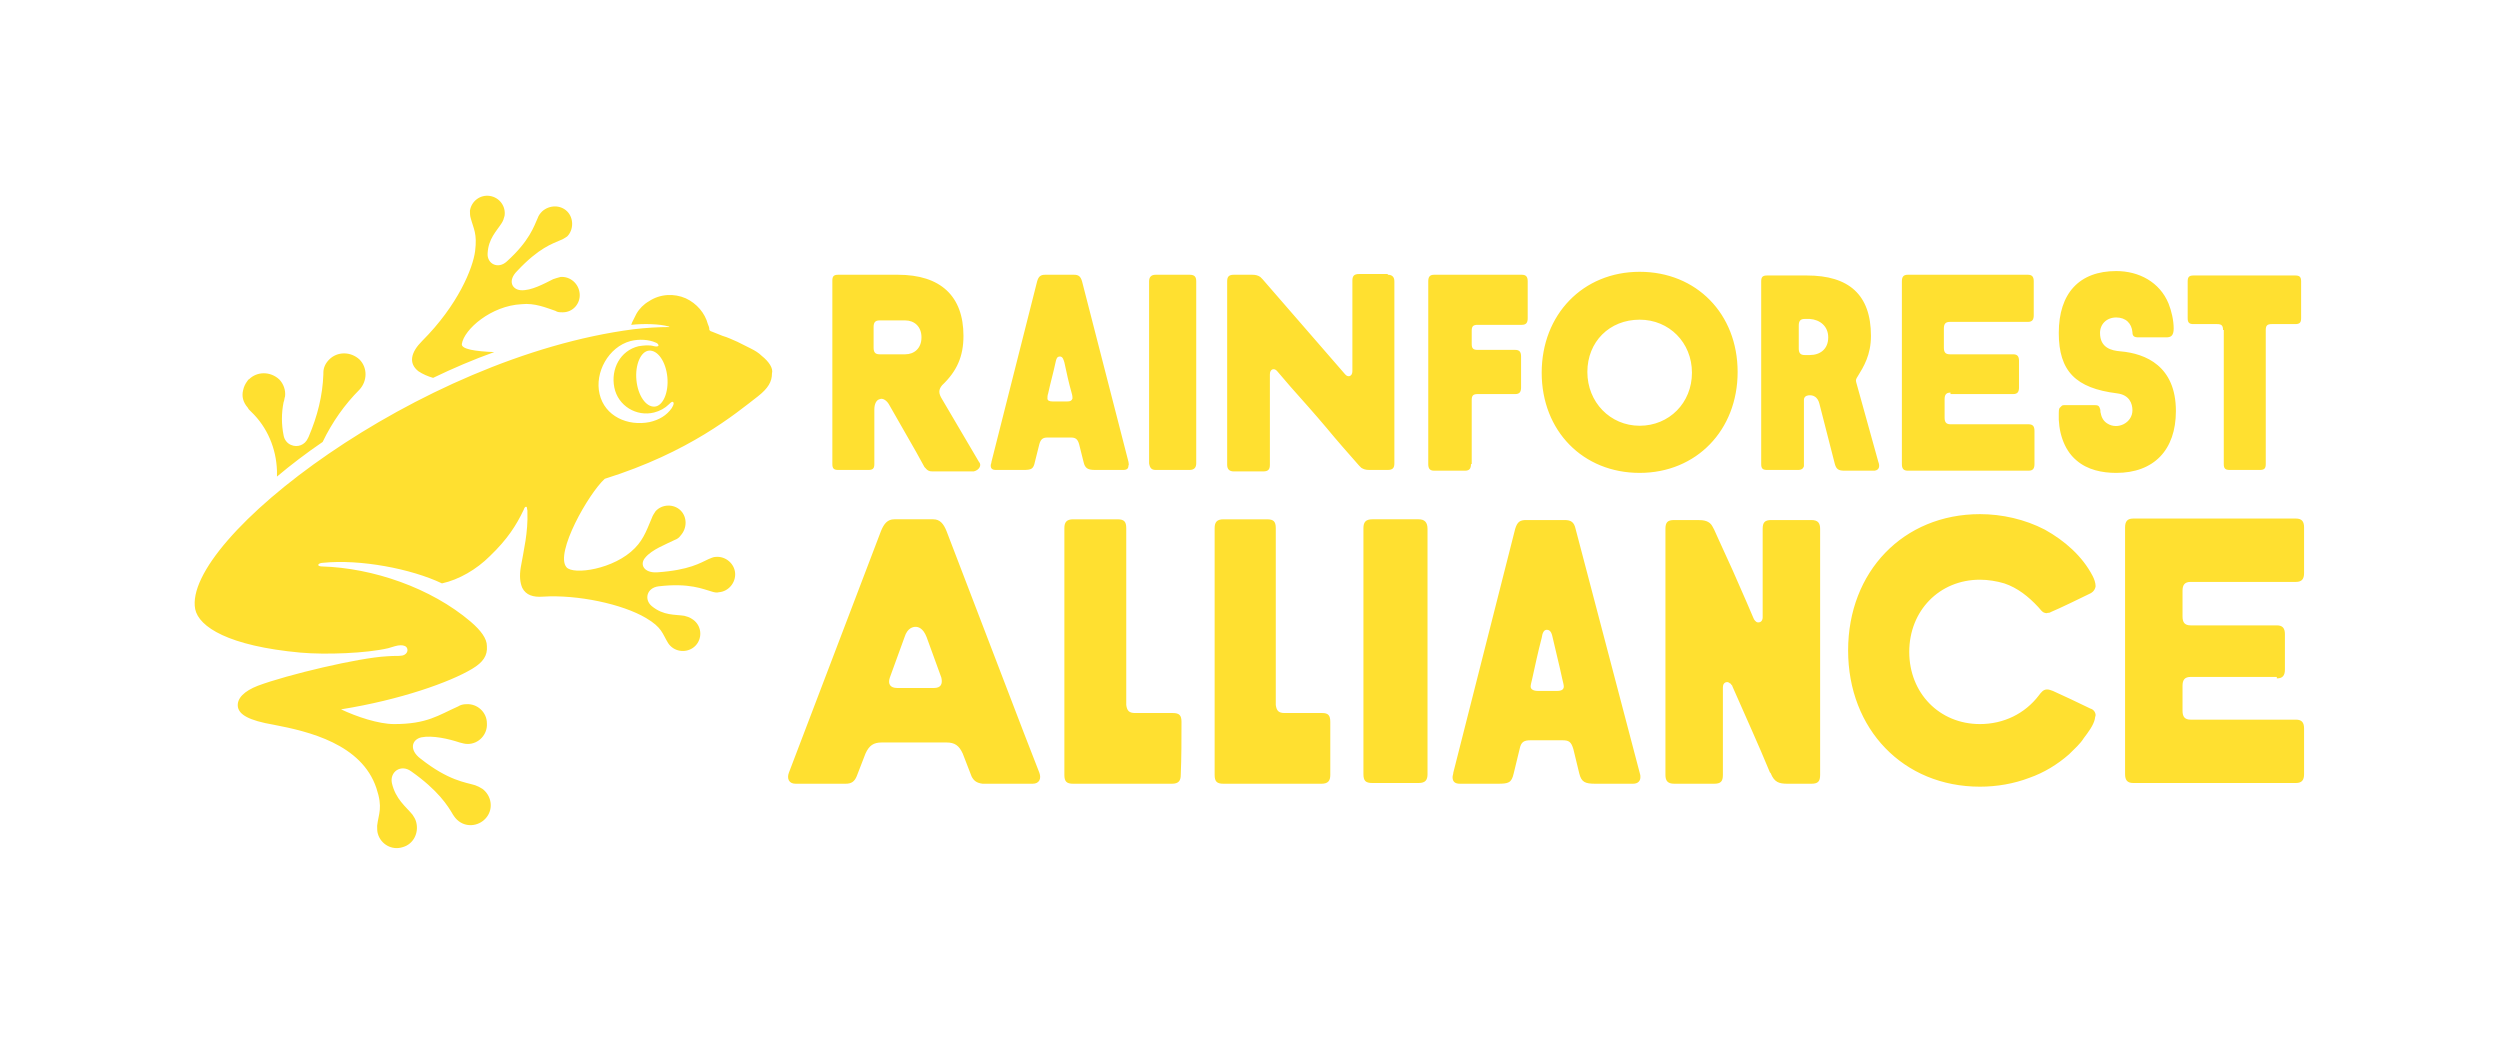 <?xml version="1.0" encoding="UTF-8"?> <!-- Generator: Adobe Illustrator 22.1.0, SVG Export Plug-In . SVG Version: 6.00 Build 0) --> <svg xmlns="http://www.w3.org/2000/svg" xmlns:xlink="http://www.w3.org/1999/xlink" version="1.1" id="Layer_2" x="0px" y="0px" viewBox="0 0 339.4 141.7" style="enable-background:new 0 0 339.4 141.7;" xml:space="preserve"> <style type="text/css"> .st0{fill:#FFE030;} </style> <path class="st0" d="M235.2,93.2c0-0.1-0.1-0.2-0.2-0.3c0,0,0-0.1-0.1-0.1c-0.1-0.1-0.3-0.2-0.4-0.2c-0.4,0-0.6,0.3-0.6,0.7v11.9 c0,0.9-0.3,1.2-1.2,1.2h-5.4c-0.9,0-1.2-0.4-1.2-1.2V71.8c0-0.9,0.3-1.2,1.2-1.2h3.2c0.8,0,1.6,0.1,2,0.9c0.3,0.5,0.5,1.1,0.8,1.7 c1.3,2.8,2.6,5.7,3.8,8.5c0.3,0.7,0.6,1.4,0.9,2.1c0.1,0.2,0.1,0.3,0.3,0.5c0.1,0.1,0.2,0.2,0.4,0.2c0.4,0,0.6-0.3,0.6-0.7V71.8 c0-0.9,0.3-1.2,1.2-1.2h5.4c0.9,0,1.2,0.4,1.2,1.2v33.4c0,0.9-0.3,1.2-1.2,1.2h-3.2c-1.2,0-1.8-0.2-2.3-1.4c0,0,0-0.1-0.1-0.1 C238.7,101,236.9,97.1,235.2,93.2 M160.4,98c0-0.9-0.3-1.2-1.2-1.2h-5.1c-0.8,0-1.1-0.3-1.2-1.1l0-24c0-0.9-0.3-1.2-1.2-1.2 c-2,0-3.9,0-5.9,0c0,0,0,0-0.1,0c-0.9,0-1.2,0.4-1.2,1.2v33.5c0,0.9,0.3,1.2,1.2,1.2c1.5,0,3,0,4.5,0c3,0,5.9,0,8.9,0 c0.9,0,1.2-0.4,1.2-1.2C160.4,102.8,160.4,100.4,160.4,98 M309.1,92.1c0.8,0,1.1-0.4,1.1-1.2v-4.8c0-0.8-0.3-1.2-1.1-1.2h-11.7 c-0.8,0-1.1-0.4-1.1-1.2v-3.5c0-0.8,0.3-1.2,1.1-1.2h14.3c0.8,0,1.1-0.4,1.1-1.2v-6.2c0-0.8-0.3-1.2-1.1-1.2h-22.1 c-0.8,0-1.1,0.4-1.1,1.2v33.5c0,0.8,0.3,1.2,1.1,1.2h22.1c0.8,0,1.1-0.4,1.1-1.2v-6.2c0-0.8-0.3-1.2-1.1-1.2h-14.3 c-0.8,0-1.1-0.4-1.1-1.2v-3.4c0-0.8,0.3-1.2,1.1-1.2H309.1z M179.5,96.8h-5.1c-0.8,0-1.1-0.3-1.2-1.1l0-24c0-0.9-0.3-1.2-1.2-1.2 c-2,0-4,0-5.9,0c-0.9,0-1.2,0.4-1.2,1.2v33.5c0,0.9,0.3,1.2,1.2,1.2c1.9,0,3.9,0,5.8,0c2.5,0,5,0,7.5,0c0.9,0,1.2-0.4,1.2-1.2 c0-2.4,0-4.8,0-7.2C180.6,97.1,180.3,96.8,179.5,96.8 M192.6,70.5h-6.3c-0.9,0-1.2,0.4-1.2,1.2v33.4c0,0.9,0.3,1.2,1.2,1.2h6.3 c0.9,0,1.2-0.4,1.2-1.2V71.8C193.8,70.9,193.4,70.5,192.6,70.5 M211.4,93.8c0.6,0,0.9-0.2,0.9-0.6c0-0.2-0.1-0.6-0.2-1 c-0.4-1.9-0.9-3.8-1.3-5.6c-0.1-0.4-0.2-1.1-0.8-1.1c-0.4,0-0.6,0.4-0.7,1.1c-0.5,1.9-0.9,3.8-1.3,5.6c-0.1,0.4-0.2,0.8-0.2,1 c0,0.4,0.4,0.6,1,0.6C209.6,93.8,210.5,93.8,211.4,93.8 M222.6,104.9c0.1,0.3,0.1,0.4,0.1,0.6c0,0.5-0.3,0.9-1,0.9h-5.1 c-1.4,0-1.9-0.2-2.2-1.4l-0.8-3.3c-0.3-1-0.6-1.2-1.5-1.2h-4.3c-0.9,0-1.3,0.2-1.5,1.2l-0.8,3.3c-0.3,1.3-0.7,1.4-2.2,1.4h-5.1 c-0.7,0-1-0.3-1-0.9c0-0.2,0.1-0.4,0.1-0.6l8.4-33.1c0.3-1,0.7-1.2,1.5-1.2h5.2c0.9,0,1.3,0.3,1.5,1.2L222.6,104.9 M140.2,106.4 h-6.8c-0.8-0.1-1.2-0.4-1.5-1l-1.2-3.1c-0.5-1.1-1.1-1.5-2.2-1.5h-8.8c-1.1,0-1.7,0.4-2.2,1.5l-1.2,3.1c-0.3,0.7-0.7,1-1.5,1H108 c-0.9,0-1.2-0.7-0.9-1.5l12.5-32.8c0.4-1,0.9-1.6,1.8-1.6h5.3c0.9,0,1.4,0.6,1.8,1.6L139,99.5l2.1,5.4 C141.4,105.7,141.1,106.4,140.2,106.4z M127.8,92l-2-5.5c-0.5-1.3-1.2-1.4-1.5-1.4s-1.1,0.1-1.5,1.4l-2,5.5c-0.3,0.9,0.1,1.4,1,1.4 h5C127.7,93.4,128,92.9,127.8,92z M278.7,93.8c-0.3-0.1-0.5-0.2-0.8-0.2c-0.5,0-0.8,0.4-1.1,0.8c-1.9,2.5-4.8,3.9-8,3.9 c-5.5,0-9.6-4.2-9.6-9.8c0-5.6,4.1-9.8,9.6-9.8c1.1,0,2.3,0.2,3.3,0.5c1.8,0.6,3.3,1.8,4.6,3.2c0.3,0.3,0.5,0.7,0.9,0.8 c0.1,0,0.2,0.1,0.4,0c0.1,0,0.3,0,0.4-0.1c1-0.4,4.5-2.1,5.1-2.4c0.5-0.2,0.9-0.5,1-1.1c0-0.5-0.2-1-0.4-1.4 c-1.4-2.7-3.8-4.8-6.5-6.3c-2.7-1.4-5.8-2.1-8.8-2.1c-10.4,0-17.9,7.8-17.9,18.5c0,10.7,7.5,18.5,17.9,18.5c2.3,0,4.6-0.4,6.7-1.2 c2-0.7,3.8-1.8,5.4-3.2c0.8-0.8,1.5-1.4,2-2.2c0.6-0.8,1.3-1.7,1.5-2.6c0-0.2,0.1-0.4,0.1-0.5c0-0.4-0.3-0.8-0.7-0.9 C282.8,95.7,279.4,94.1,278.7,93.8z M132.9,62.7l-5-8.5c-0.5-0.8-0.5-1.3,0-1.9c2-1.9,2.9-3.9,2.9-6.7c0-5.4-3.1-8.3-8.9-8.3h-8.1 c-0.6,0-0.8,0.2-0.8,0.8V63c0,0.6,0.2,0.8,0.8,0.8h4.1c0.6,0,0.8-0.2,0.8-0.8v-7.1c0,0,0,0,0,0v-0.3c0-0.8,0.3-1.3,0.7-1.4 c0.4-0.2,1,0.1,1.4,0.9l2.4,4.2v0l1.2,2.1l1.1,2c0.5,0.6,0.7,0.6,1.3,0.6h5.4C133,63.8,133.3,63.1,132.9,62.7z M125.1,45.8 c0,1.5-1,2.3-2.2,2.3h-3.5c-0.6,0-0.8-0.3-0.8-0.9v-2.8c0-0.6,0.2-0.9,0.8-0.9h3.5C124.1,43.5,125.1,44.3,125.1,45.8z M199.7,63 c0,0.6-0.2,0.9-0.8,0.9h-4.2c-0.6,0-0.8-0.3-0.8-0.9V38.2c0-0.6,0.2-0.9,0.8-0.9h11.9c0.6,0,0.8,0.3,0.8,0.9v5 c0,0.6-0.2,0.9-0.8,0.9h-6c-0.6,0-0.8,0.2-0.8,0.8v1.8c0,0.6,0.2,0.8,0.8,0.8h5.1c0.6,0,0.8,0.3,0.8,0.9v4.2c0,0.6-0.2,0.9-0.8,0.9 h-5.1c-0.6,0-0.8,0.2-0.8,0.8V63z M301.8,44.8c0-0.6-0.2-0.8-0.8-0.8h-3.2c-0.6,0-0.8-0.2-0.8-0.8v-5c0-0.6,0.2-0.8,0.8-0.8h13.8 c0.6,0,0.8,0.2,0.8,0.8v5c0,0.6-0.2,0.8-0.8,0.8h-3.2c-0.6,0-0.8,0.2-0.8,0.8V63c0,0.6-0.2,0.8-0.8,0.8h-4.1c-0.6,0-0.8-0.2-0.8-0.8 V44.8z M144.9,54.5c-0.7,0-1.3,0-2,0c-0.4,0-0.7-0.1-0.7-0.4c0-0.2,0-0.4,0.1-0.7c0.3-1.4,0.7-2.8,1-4.2c0.1-0.5,0.2-0.8,0.6-0.8 c0.4,0,0.5,0.5,0.6,0.8c0.3,1.4,0.6,2.8,1,4.2c0.1,0.3,0.1,0.6,0.1,0.7C145.5,54.4,145.3,54.5,144.9,54.5 M153.2,62.7l-6.3-24.5 c-0.2-0.7-0.5-0.9-1.1-0.9h-3.9c-0.6,0-0.9,0.2-1.1,0.9l-6.2,24.5c0,0.2-0.1,0.3-0.1,0.5c0,0.4,0.2,0.6,0.7,0.6h3.7 c1.1,0,1.4-0.1,1.6-1.1l0.6-2.4c0.2-0.7,0.5-0.9,1.1-0.9h3.2c0.6,0,0.9,0.2,1.1,0.9l0.6,2.4c0.2,0.9,0.6,1.1,1.6,1.1h3.8 c0.5,0,0.7-0.2,0.7-0.6C153.3,63.1,153.2,62.9,153.2,62.7 M264.8,53.3c-0.6,0-0.8,0.3-0.8,0.9v2.5c0,0.6,0.2,0.9,0.8,0.9h10.6 c0.6,0,0.8,0.3,0.8,0.9V63c0,0.6-0.2,0.9-0.8,0.9H259c-0.6,0-0.8-0.3-0.8-0.9V38.2c0-0.6,0.2-0.9,0.8-0.9h16.3 c0.6,0,0.8,0.3,0.8,0.9v4.6c0,0.6-0.2,0.9-0.8,0.9h-10.6c-0.6,0-0.8,0.3-0.8,0.9v2.6c0,0.6,0.2,0.9,0.8,0.9h8.6 c0.6,0,0.8,0.3,0.8,0.9v3.6c0,0.6-0.2,0.9-0.8,0.9H264.8z M248.2,45.8c0,1.6-1.1,2.4-2.5,2.4h-0.3c0,0-0.1,0-0.1,0c0,0,0,0-0.1,0 h-0.2c-0.6,0-0.8-0.3-0.8-0.9V47v-0.9v-0.7v-0.9v-0.3c0-0.6,0.2-0.9,0.8-0.9h0.2c0,0,0,0,0.1,0c0,0,0.1,0,0.1,0h0.3 C247.1,43.4,248.2,44.3,248.2,45.8 M255,62.7L252,51.9c-0.1-0.3,0-0.5,0.2-0.8c0.8-1.3,1.8-2.9,1.8-5.5c0-5.6-3-8.2-8.7-8.2h-5.4 c-0.6,0-0.8,0.2-0.8,0.8V63c0,0.6,0.2,0.8,0.8,0.8h4.2c0.5,0,0.7-0.2,0.8-0.5c0-2.7,0-5.4,0-8.1c0-0.4,0-0.5,0-0.9 c0-0.8,1.1-0.7,1.4-0.5c0.4,0.2,0.6,0.6,0.7,1l2.1,8.2c0.2,0.7,0.5,0.9,1.3,0.9h3.7h0.4C255.2,63.8,255.2,63.2,255,62.7 M209.3,50.6 c0-7.9,5.6-13.7,13.3-13.7c7.7,0,13.3,5.7,13.3,13.6c0,7.9-5.6,13.7-13.3,13.7C214.9,64.2,209.3,58.5,209.3,50.6 M215.5,50.5 c0,4.1,3.1,7.3,7.1,7.3c4,0,7.1-3.1,7.1-7.2c0-4.1-3.1-7.2-7.1-7.2C218.5,43.4,215.5,46.4,215.5,50.5 M188.4,37.3 c0.6,0,0.9,0.3,0.9,0.9v21.1v3.6c0,0.6-0.2,0.9-0.9,0.9c-0.8,0-1.7,0-2.5,0c-0.5,0-0.8-0.1-1.1-0.3c-0.1-0.1-0.2-0.2-0.3-0.3 c-1.5-1.7-3-3.4-4.4-5.1c-1.6-1.9-3.3-3.8-4.9-5.6c-0.6-0.7-1.2-1.4-1.8-2.1c-0.4-0.5-1-0.3-1,0.4c0,4.1,0,8.2,0,12.3 c0,0.6-0.2,0.9-0.9,0.9h-4c-0.6,0-0.9-0.3-0.9-0.9V38.2c0-0.6,0.2-0.9,0.9-0.9h2.5c0.5,0,0.8,0.1,1.1,0.3c0.1,0.1,0.2,0.2,0.3,0.3 l11.2,12.9c0.4,0.5,1,0.3,1-0.4c0,0,0-4.3,0-4.3c0-2.7,0-5.3,0-8c0-0.6,0.2-0.9,0.9-0.9H188.4 M156.9,63.8h4.6 c0.6,0,0.9-0.3,0.9-0.9V38.2c0-0.6-0.2-0.9-0.9-0.9h-4.6c-0.6,0-0.9,0.3-0.9,0.9v24.7C156.1,63.5,156.3,63.8,156.9,63.8 M287.9,47.7 c3.4,0.3,7.5,2,7.5,8.1c0,5.3-3,8.4-8.1,8.4c0,0,0,0,0,0c-1.9,0-3.9-0.4-5.4-1.7c-1.8-1.5-2.5-4.1-2.4-6.4c0-0.2,0-0.5,0.1-0.7 c0.1-0.1,0.2-0.2,0.3-0.3c0.1-0.1,0.3-0.1,0.4-0.1h4.1c0.4,0,0.6,0.1,0.7,0.5c0.1,0.2,0,0.4,0.1,0.6c0.1,0.6,0.4,1.1,0.9,1.4 c1.4,0.9,3.4-0.1,3.4-1.8c0-0.9-0.4-2.1-2.1-2.3c-5.6-0.7-7.9-3-7.9-8.2c0-5.4,2.8-8.4,7.8-8.4c3.1,0,5.9,1.5,7.1,4.4 c0.4,1,0.7,2.3,0.7,3.4c0,1-0.4,1.2-1,1.2h-3.8c-0.6,0-0.8-0.2-0.8-0.7c-0.1-1.2-0.9-2-2.2-2c-1.3,0-2.2,0.9-2.2,2.1 C285.1,47.2,286.6,47.6,287.9,47.7 M57.3,46.3c4.9-4.9,6.9-9.9,7.2-12.2c0.3-2.4-0.2-3-0.6-4.5c-0.1-0.3-0.1-0.7-0.1-1 c0.2-1.3,1.4-2.2,2.7-2c1.3,0.2,2.2,1.4,2,2.7c-0.1,0.4-0.2,0.7-0.4,1c-0.7,1.1-1.8,2.1-1.9,4.1c-0.1,1.4,1.4,2.2,2.6,1.1 c3.1-2.8,3.7-4.8,4.2-5.9c0.1-0.3,0.3-0.6,0.6-0.9c1-0.9,2.5-0.9,3.4,0c0.9,0.9,0.9,2.5,0,3.4c-0.3,0.2-0.6,0.4-0.9,0.5 c-1.1,0.5-2.9,1-5.9,4.2c-1.3,1.3-0.7,2.5,0.5,2.6c1.4,0.1,3.2-0.9,4.4-1.5c0.3-0.1,0.6-0.2,1-0.3c1.3-0.1,2.5,0.9,2.6,2.3 c0.1,1.3-0.9,2.5-2.3,2.5c-0.4,0-0.7,0-1-0.2c-1.2-0.4-2.8-1.1-4.6-0.9c-4.1,0.2-7.8,3.4-8.1,5.4c-0.1,0.7,1.8,1,4.4,1.1 c-2.8,1-5.6,2.2-8.3,3.5c-0.7-0.2-1.4-0.5-2-0.9C55.4,49.3,55.8,47.8,57.3,46.3 M33.6,55.3c-0.6-0.7-0.8-1.5-0.6-2.3 c0.1-0.5,0.3-0.9,0.6-1.3c0.1-0.1,0.1-0.2,0.2-0.2c1.1-1.1,2.9-1.1,4.1,0c0.6,0.6,0.9,1.5,0.8,2.3c-0.1,0.3-0.1,0.6-0.2,0.8 c-0.3,1.5-0.3,3,0,4.5l0,0c0.1,0.6,0.5,1.1,1,1.3c0.9,0.4,1.9,0,2.3-0.9l0,0c0-0.1,0.1-0.1,0.1-0.2c1.2-2.8,1.9-5.6,2-8.5 c0-0.1,0-0.1,0-0.2c0-0.7,0.3-1.3,0.8-1.8c1.1-1.1,2.9-1.1,4.1,0c1.1,1.1,1.1,2.9,0,4.1l0,0c-2,2-3.7,4.4-5,7.1 c-2.2,1.5-4.3,3.1-6.2,4.7c0-0.3,0-0.5,0-0.8c-0.1-3-1.3-5.9-3.5-8c-0.1-0.1-0.2-0.2-0.3-0.3C33.7,55.5,33.7,55.4,33.6,55.3 M91.2,55.4c-0.7,1-1.7,1.6-3,1.9c-3,0.6-6.1-0.8-6.8-3.8c-0.7-2.9,1.2-6.4,4.2-7.2c1.2-0.3,2.5-0.2,3.4,0.2 c0.3,0.1,0.4,0.3,0.4,0.4c0,0.1-0.2,0.2-0.6,0.1c-0.7-0.2-1.4-0.1-2.1,0c-2.5,0.6-3.8,3.1-3.3,5.6c0.5,2.5,3,4,5.4,3.4 c0.8-0.2,1.5-0.6,2-1.1c0.4-0.4,0.5-0.4,0.6-0.3C91.5,54.7,91.5,54.9,91.2,55.4 M90.6,51.2c0.2,2.1-0.6,3.9-1.7,4 c-1.2,0.1-2.3-1.5-2.5-3.6c-0.2-2.1,0.6-3.9,1.7-4C89.3,47.5,90.4,49.1,90.6,51.2 M103.4,48.3c-0.4-0.4-0.9-0.7-1.5-1 c-0.6-0.3-1.2-0.6-1.8-0.9c-0.7-0.3-1.3-0.6-2-0.8c-0.3-0.1-0.7-0.3-1-0.4c-0.2-0.1-0.3-0.1-0.5-0.2c-0.1,0-0.2-0.1-0.3-0.2 c0,0,0-0.1,0-0.1c0-0.2-0.1-0.5-0.2-0.7c0,0,0,0,0,0c-0.4-1.5-1.5-2.8-3-3.5c-1.6-0.7-3.5-0.6-5,0.4c-0.7,0.4-1.3,1-1.7,1.7 c-0.2,0.4-0.4,0.8-0.6,1.2c0,0.1-0.1,0.2-0.1,0.3c1.8-0.2,3.9-0.1,5,0.2c0.1,0,0.2,0.1,0.2,0.1c-1.5,0-3.2,0.1-4.9,0.3 c-29.2,3.8-61.3,28.6-59.5,38c0.5,2.4,4.5,5,14.3,5.9c3.4,0.3,8.9,0.1,11.9-0.6c0.7-0.2,1.2-0.4,1.7-0.4c0.4,0,0.8,0.1,0.9,0.5 c0.1,0.4-0.2,0.8-0.7,0.9c-0.7,0.1-0.8,0-2.1,0.1C48.7,89.3,39,91.6,35,93.1c-1.8,0.7-2.9,1.7-2.7,2.9c0.2,1,1.4,1.8,4.9,2.4 c4.7,0.9,11.9,2.6,13.9,8.6c0.9,2.7,0.3,3.4,0.1,5.1c0,0.4,0,0.8,0.1,1.1c0.4,1.4,1.9,2.3,3.4,1.8c1.4-0.4,2.2-1.9,1.8-3.4 c-0.1-0.4-0.3-0.7-0.5-1c-0.9-1.1-2.3-2.1-2.8-4.3c-0.3-1.5,1.2-2.6,2.6-1.6c3.7,2.6,5,4.7,5.7,5.9c0.2,0.3,0.4,0.6,0.8,0.9 c1.2,0.9,2.9,0.6,3.8-0.6c0.9-1.2,0.6-2.9-0.6-3.8c-0.3-0.2-0.7-0.4-1-0.5c-1.3-0.4-3.6-0.6-7.4-3.6c-1.6-1.2-1.2-2.6,0.1-2.9 c1.5-0.3,3.7,0.2,5.2,0.7c0.4,0.1,0.7,0.2,1.1,0.2c1.5,0,2.7-1.3,2.6-2.8c0-1.5-1.3-2.7-2.8-2.6c-0.4,0-0.8,0.1-1.1,0.3 c-2.7,1.2-4.2,2.4-8.7,2.4c-2.1,0-5.1-1-7.2-2c8.1-1.3,14.8-3.7,17.8-5.5c1.5-0.9,2.1-1.8,2-3.1c0-1-0.8-2.1-2.2-3.3 c-5.4-4.6-13.3-7.3-20.2-7.5c-0.3,0-0.5-0.1-0.5-0.2c0-0.1,0.2-0.3,0.7-0.3c5-0.5,11.9,0.8,16.1,2.8c2.3-0.5,4.7-1.9,6.5-3.7 c2.4-2.3,3.6-4.2,4.6-6.3c0.1-0.3,0.2-0.4,0.3-0.4c0.2,0,0.1,0.2,0.2,0.5c0,0.1,0,0.2,0,0.2c0.1,2.8-0.5,5.2-0.9,7.5 c-0.2,1.2-0.1,2.1,0.2,2.8c0.5,1,1.5,1.3,2.8,1.2c4.7-0.3,10.8,1,14,2.9c2.2,1.3,2.2,2.1,3,3.4c0.2,0.3,0.4,0.5,0.7,0.7 c1.1,0.7,2.6,0.4,3.3-0.7c0.7-1.1,0.4-2.6-0.8-3.3c-0.3-0.2-0.6-0.3-1-0.4c-1.3-0.2-2.8,0-4.4-1.3c-1.1-0.9-0.7-2.5,0.9-2.7 c4.2-0.5,6.1,0.4,7.2,0.7c0.3,0.1,0.7,0.2,1,0.1c1.3-0.1,2.3-1.3,2.2-2.6c-0.1-1.3-1.3-2.3-2.6-2.2c-0.4,0-0.7,0.2-1,0.3 c-1.1,0.5-2.6,1.5-7,1.8c-1.8,0.1-2.4-1.1-1.6-2c0.9-1.1,2.8-1.8,4-2.4c0.3-0.1,0.6-0.3,0.8-0.6c0.9-1,0.9-2.5,0-3.4 c-0.9-0.9-2.5-0.9-3.4,0.1c-0.2,0.3-0.4,0.6-0.5,0.9c-0.5,1.1-1,2.8-2.3,4.1c-2.8,2.9-8.4,3.7-9.3,2.6c-1.6-1.9,3-10,5.2-12 c11.5-3.6,17.7-8.8,20.8-11.2c1.4-1.1,1.9-2,1.9-3.1C105,50,104.4,49.1,103.4,48.3"></path> </svg> 